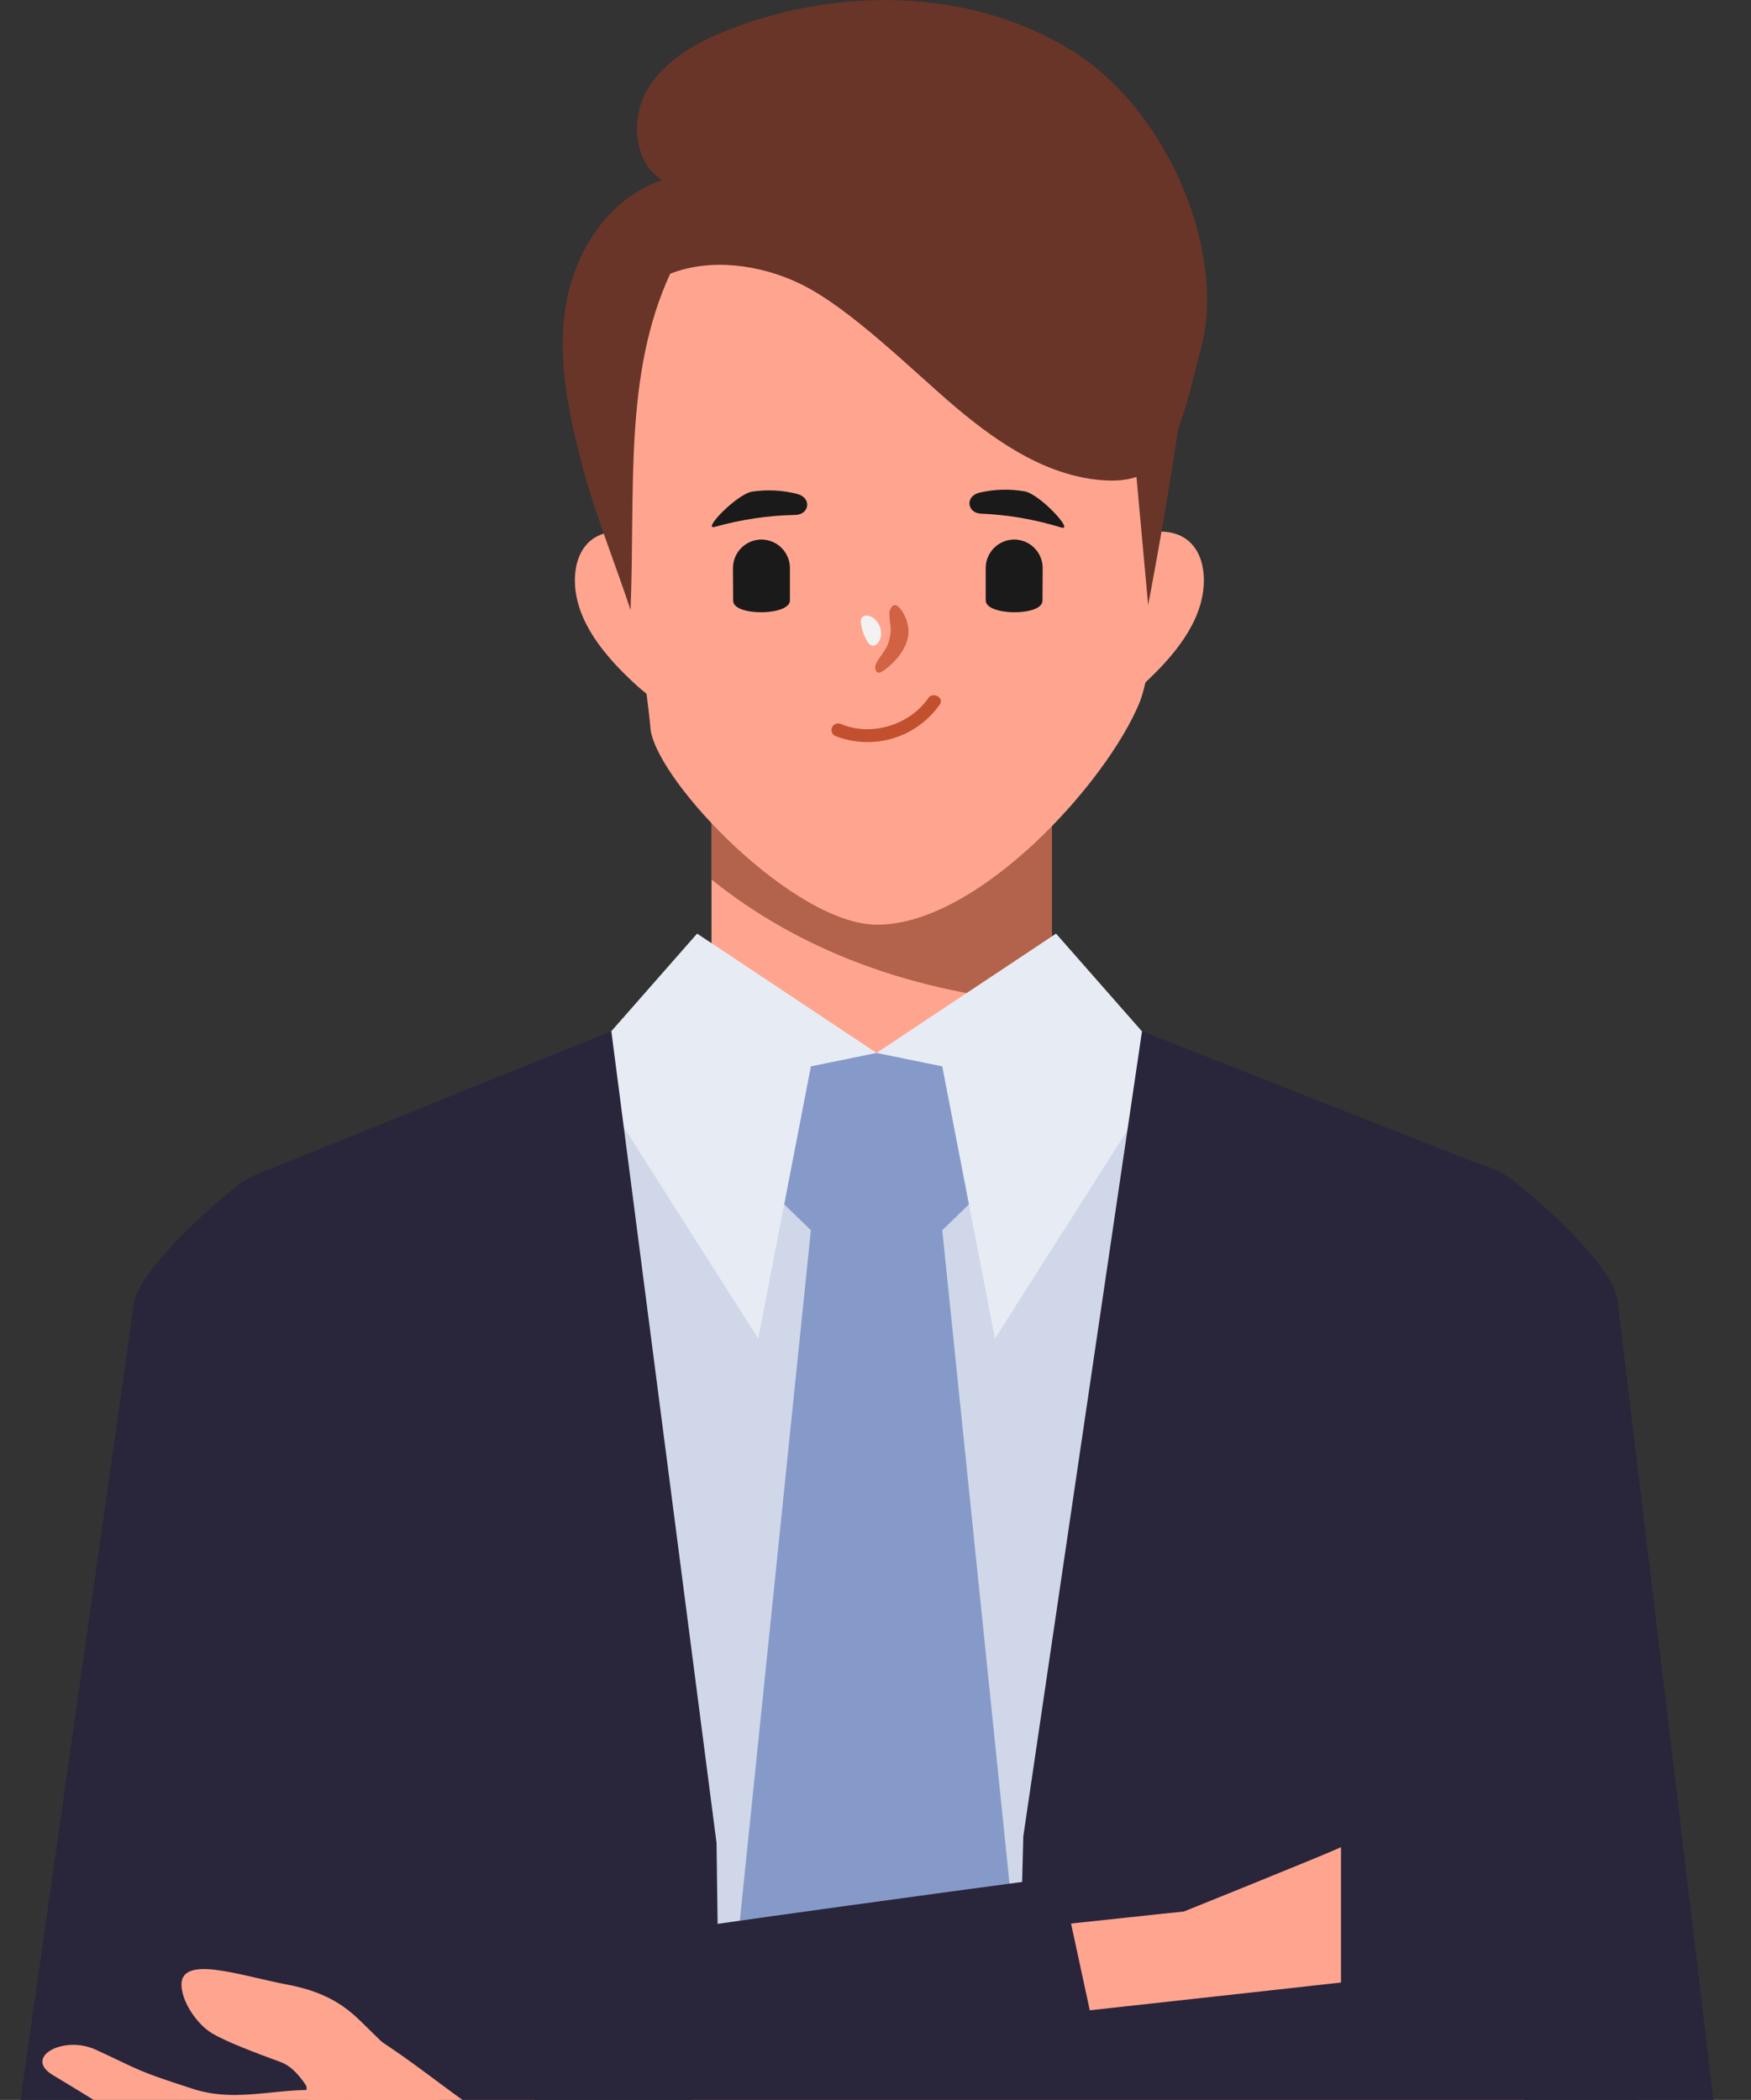 <?xml version="1.0" encoding="UTF-8"?> <svg xmlns="http://www.w3.org/2000/svg" width="236" height="283" viewBox="0 0 236 283" fill="none"><rect x="0" y="0" width="236" height="283" fill="#333333" stroke="none"/> <g clip-path="url(#clip0_532_916)"> <path d="M95.897 101.758H141.77V156.271H95.897V101.758Z" fill="#FFA58F"></path> <path d="M95.901 101.762V118.527C107.309 127.75 122.725 133.975 141.787 135.292V101.762H95.901Z" fill="#B3624B"></path> <path d="M32.145 159.69C27.14 163.589 18.51 171.626 17.997 175.933C17.483 180.24 1.09 294.662 0.067 302.068C-1.987 316.924 45.419 301.673 47.216 291.974C49.014 282.275 68.812 211.738 68.812 211.738L49.679 155.732C49.679 155.732 37.428 155.572 32.145 159.69Z" fill="#29253B"></path> <path d="M150.943 354.474C152.303 354.474 153.212 354.474 153.578 354.474C160.411 354.39 180.739 348.489 183.682 343.896C176.104 304.781 180.735 281.228 185.176 258.419C187.681 245.591 190.54 217.803 190.54 217.803C193.28 212.672 196.433 174.297 194.109 158.474L143.795 137.344L120.494 144.309H115.796L92.496 137.344L42.185 158.466C39.853 174.288 43.027 212.663 45.751 217.794C45.751 217.794 49.283 246.251 52.487 259.193C57.921 281.097 63.537 303.746 55.917 342.47L55.884 342.642C57.399 344.926 68.711 350.781 74.23 351.651C91.953 354.444 148.544 354.474 150.943 354.474Z" fill="#CFD7E9"></path> <path d="M109.292 165.793L100.502 157.276L105.727 143.005L118.145 141.903L130.56 143.005L135.788 157.276L126.998 165.793L140.772 299.625L118.145 326.059L95.518 299.625L109.292 165.793Z" fill="#869AC9"></path> <path d="M93.956 125.819L118.145 141.903L109.292 143.711L102.195 180.408L78.595 143.295L93.956 125.819Z" fill="#E7EBF4"></path> <path d="M142.334 125.819L118.145 141.903L126.998 143.711L134.096 180.408L157.695 143.295L142.334 125.819Z" fill="#E7EBF4"></path> <path d="M203.859 159.038C208.864 162.941 217.494 170.975 218.008 175.281C218.521 179.588 229.542 270.638 232.38 295.629C234.156 319.721 188.519 319.994 185.711 313.34C182.903 306.687 167.188 211.103 167.188 211.103L186.326 155.085C186.326 155.085 198.576 154.933 203.859 159.038Z" fill="#29253B"></path> <path d="M36.208 157.629L82.397 138.976L96.575 248.38L98.372 384.382C80.65 396.453 47.974 392.297 44.391 387.746C40.809 383.196 46.656 352.749 47.414 346.895C55.438 284.992 43.625 218.917 43.625 218.917C43.625 218.917 33.476 172.627 36.208 157.629Z" fill="#29253B"></path> <path d="M137.923 247.463L153.919 138.984L198.828 156.666C201.556 171.668 192.657 218.913 192.657 218.913C192.657 218.913 177.026 283.907 187.05 344.893C187.471 350.213 193.701 383.461 191.12 387.162C188.54 390.863 149.945 399.359 134.239 388.983L137.923 247.463Z" fill="#29253B"></path> <path d="M12.806 309.938C12.351 306.91 22.488 277.683 34.532 273.519C46.576 269.355 161.101 257.448 161.101 257.448C161.101 257.448 167.028 267.378 164.995 275.084C164.995 275.084 80.409 303.65 69.228 307.086C58.047 310.523 13.261 312.966 12.806 309.938Z" fill="#FFA58F"></path> <path d="M156.184 258.975C156.184 258.975 179.257 249.697 180.739 248.936V282.452L159.501 275.302L156.184 258.975Z" fill="#FFA58F"></path> <path d="M142.995 252.931L150.32 286.839C150.32 286.839 73.855 310.48 42.459 317.054C11.063 323.628 -2.185 311.83 0.48 301.114C3.145 290.397 12.221 274.524 31.674 269.771C51.127 265.018 142.995 252.931 142.995 252.931Z" fill="#29253B"></path> <path d="M216.092 311.166C215.974 308.104 206.145 273.527 193.541 271.668C180.937 269.809 52.386 288.769 52.386 288.769C52.386 288.769 58.119 306.434 62.813 308.327C62.813 308.327 127.247 310.766 150.173 313.58C161.783 315.002 216.206 314.228 216.092 311.166Z" fill="#FFA58F"></path> <path d="M72.596 306.203C65.629 309.988 57.664 310.956 50.142 313.08C47.073 313.946 43.406 314.653 41.247 312.524C40.03 311.33 39.634 309.513 39.281 307.797C38.157 302.27 42.956 294.338 41.828 287.125C41.036 282.053 40.758 271.277 43.36 271.563C50.218 272.358 61.411 283.403 68.618 287.028C69.665 287.551 70.54 288.361 71.144 289.363C73.506 293.308 78.507 302.981 72.596 306.203Z" fill="#FFA58F"></path> <path d="M43.528 291.625C36.246 291.801 31.32 291.469 25.549 290.115C21.937 289.274 17.971 286.14 7.123 279.651C3.086 277.236 8.571 274.254 12.861 276.214C19.276 279.158 18.055 278.94 25.978 281.505C32.406 283.608 38.371 280.921 44.724 281.871C48.997 282.498 47.873 291.511 43.528 291.625Z" fill="#FFA58F"></path> <path d="M45.759 289.497C42.611 283.247 40.758 278.982 37.812 277.893C34.616 276.728 30.331 275.113 28.47 273.952C26.61 272.791 24.681 270.053 24.471 267.79C24.05 263.235 32.436 266.284 38.7 267.454C43.684 268.387 46.307 270.183 48.492 272.274C51.198 274.869 60.46 284.122 60.46 284.122L45.759 289.497Z" fill="#FFA58F"></path> <path d="M78.595 314.266L71.232 279.226C71.232 279.226 185.193 266.768 194.913 265.57C204.633 264.371 220.752 277.09 222.815 289.918C224.878 302.746 223.236 313.151 210.013 315.994C196.791 318.838 78.595 314.266 78.595 314.266Z" fill="#29253B"></path> <path d="M95.619 95.815C93.624 96.37 91.439 95.95 89.587 95.041C87.734 94.133 86.177 92.761 84.708 91.344C80.83 87.614 77.223 82.932 77.501 77.641C77.593 75.875 78.187 74.049 79.567 72.884C81.213 71.501 83.714 71.332 85.747 72.111C87.781 72.889 89.372 74.474 90.555 76.245L95.619 95.815Z" fill="#FFA58F"></path> <path d="M144.119 95.815C146.115 96.37 148.304 95.95 150.152 95.041C152 94.133 153.562 92.761 155.031 91.344C158.908 87.614 162.516 82.932 162.242 77.641C162.149 75.875 161.552 74.049 160.171 72.884C158.529 71.501 156.024 71.332 153.995 72.111C151.966 72.889 150.366 74.474 149.188 76.245L144.119 95.815Z" fill="#FFA58F"></path> <path d="M87.692 98.364C86.156 81.872 81.853 72.258 79.193 62.731C77.29 55.581 75.366 43.384 83.676 32.642C91.885 21.471 112.488 15.129 131.351 20.445C150.35 25.795 160.886 36.894 158.588 49.525C157.426 57.095 156.336 67.551 155.073 75.357C154.02 81.843 155.995 88.349 153.595 94.667C149.125 105.543 131.844 124.617 118.234 124.617C107.112 124.651 88.749 105.56 87.692 98.364Z" fill="#FFA58F"></path> <g style="mix-blend-mode:soft-light"> <path d="M116.348 85.288C116.463 85.604 116.604 85.911 116.769 86.204C116.897 86.51 117.112 86.772 117.388 86.957C117.665 87.105 118.086 86.999 118.411 86.537C118.59 86.264 118.702 85.953 118.735 85.628C118.776 85.244 118.731 84.856 118.602 84.492C118.473 84.128 118.263 83.798 117.99 83.525C117.759 83.289 117.475 83.113 117.16 83.012C116.613 82.857 116.222 83.05 116.099 83.344C116.007 83.665 116.007 84.004 116.099 84.324C116.155 84.652 116.238 84.974 116.348 85.288Z" fill="#F2F2F2"></path> </g> <path d="M119.804 86.41C119.859 86.183 119.905 85.99 119.939 85.801C119.972 85.611 120.002 85.46 120.023 85.3C120.047 85.115 120.056 84.928 120.048 84.741C120.048 84.531 120.019 84.295 119.985 84.059C119.909 83.602 119.873 83.139 119.876 82.676C119.871 82.498 119.902 82.321 119.966 82.155C120.031 81.989 120.127 81.837 120.25 81.708C120.344 81.613 120.471 81.557 120.604 81.551C120.738 81.546 120.869 81.591 120.97 81.679C121.312 81.96 121.59 82.309 121.787 82.705C122.144 83.329 122.366 84.021 122.439 84.737C122.477 85.159 122.447 85.585 122.351 85.998C122.256 86.406 122.115 86.801 121.93 87.176C121.76 87.528 121.56 87.864 121.332 88.181C121.127 88.464 120.905 88.733 120.667 88.989C120.292 89.392 119.886 89.766 119.455 90.108C118.747 90.65 118.326 90.848 118.095 90.473C117.863 90.099 117.897 89.687 118.28 89.056C118.465 88.745 118.739 88.379 119.042 87.941C119.202 87.711 119.349 87.472 119.484 87.227C119.623 86.968 119.73 86.694 119.804 86.41Z" fill="#D16343"></path> <path d="M107.461 66.571C105.478 66.06 103.412 65.951 101.386 66.252C99.362 66.55 94.541 71.505 96.335 71.008C98.109 70.511 99.913 70.124 101.736 69.852C103.548 69.582 105.376 69.43 107.208 69.398C109.082 69.347 109.456 67.105 107.461 66.571Z" fill="#1A1A1A"></path> <path d="M132.016 66.391C134.012 65.924 136.081 65.865 138.099 66.218C140.116 66.563 144.835 71.631 143.046 71.093C141.279 70.553 139.481 70.121 137.662 69.802C135.852 69.491 134.024 69.297 132.189 69.221C130.349 69.133 130.029 66.874 132.016 66.391Z" fill="#1A1A1A"></path> <path d="M132.854 80.909V76.527C132.864 75.511 133.275 74.54 133.998 73.825C134.721 73.111 135.697 72.711 136.714 72.712C137.731 72.721 138.704 73.131 139.419 73.854C140.135 74.576 140.535 75.552 140.532 76.569L140.507 80.951C140.52 83.071 132.841 83.012 132.854 80.909Z" fill="#1A1A1A"></path> <path d="M106.468 80.909V76.527C106.458 75.511 106.046 74.54 105.323 73.825C104.6 73.111 103.624 72.711 102.607 72.712C101.59 72.721 100.618 73.131 99.902 73.854C99.187 74.576 98.787 75.552 98.789 76.569L98.814 80.951C98.802 83.071 106.48 83.012 106.468 80.909Z" fill="#1A1A1A"></path> <path d="M126.657 94.957C125.12 97.147 122.888 98.754 120.322 99.517C117.756 100.281 115.007 100.156 112.521 99.163C112.315 99.046 112.163 98.852 112.1 98.623C112.036 98.395 112.065 98.15 112.18 97.943C112.3 97.74 112.494 97.59 112.721 97.526C112.949 97.462 113.192 97.488 113.401 97.598C117.455 99.281 122.62 97.704 125.096 94.099C125.744 93.157 127.314 94.023 126.657 94.974V94.957Z" fill="#C2502F"></path> <path d="M76.751 55.291C75.876 50.597 75.488 45.844 76.267 41.155C77.463 33.849 82.093 26.653 89.204 24.285C85.31 21.72 84.952 15.835 87.364 11.882C89.776 7.928 94.158 5.573 98.524 3.891C113.258 -1.787 130.732 -1.535 144.178 6.641C157.624 14.818 165.088 34.047 161.994 46.421C158.899 58.794 157.548 65.225 149.002 64.746C141.425 64.325 134.74 59.871 128.977 55.026C123.214 50.181 114.575 41.449 107.76 38.202C102.38 35.628 95.724 34.762 90.328 36.894C84.043 50.509 85.642 66.113 84.986 82.209C83.062 76.35 80.191 69.2 78.57 63.101C77.884 60.515 77.244 57.911 76.751 55.291Z" fill="#693529"></path> <path d="M154.749 81.552L151.027 40.776C151.027 40.776 156.891 35.569 159.788 37.983C162.684 40.398 154.749 81.552 154.749 81.552Z" fill="#693529"></path> </g> <defs> <clipPath id="clip0_532_916"> <rect width="236" height="283" fill="white" transform="matrix(-1 0 0 1 236 0)"></rect> </clipPath> </defs> </svg> 